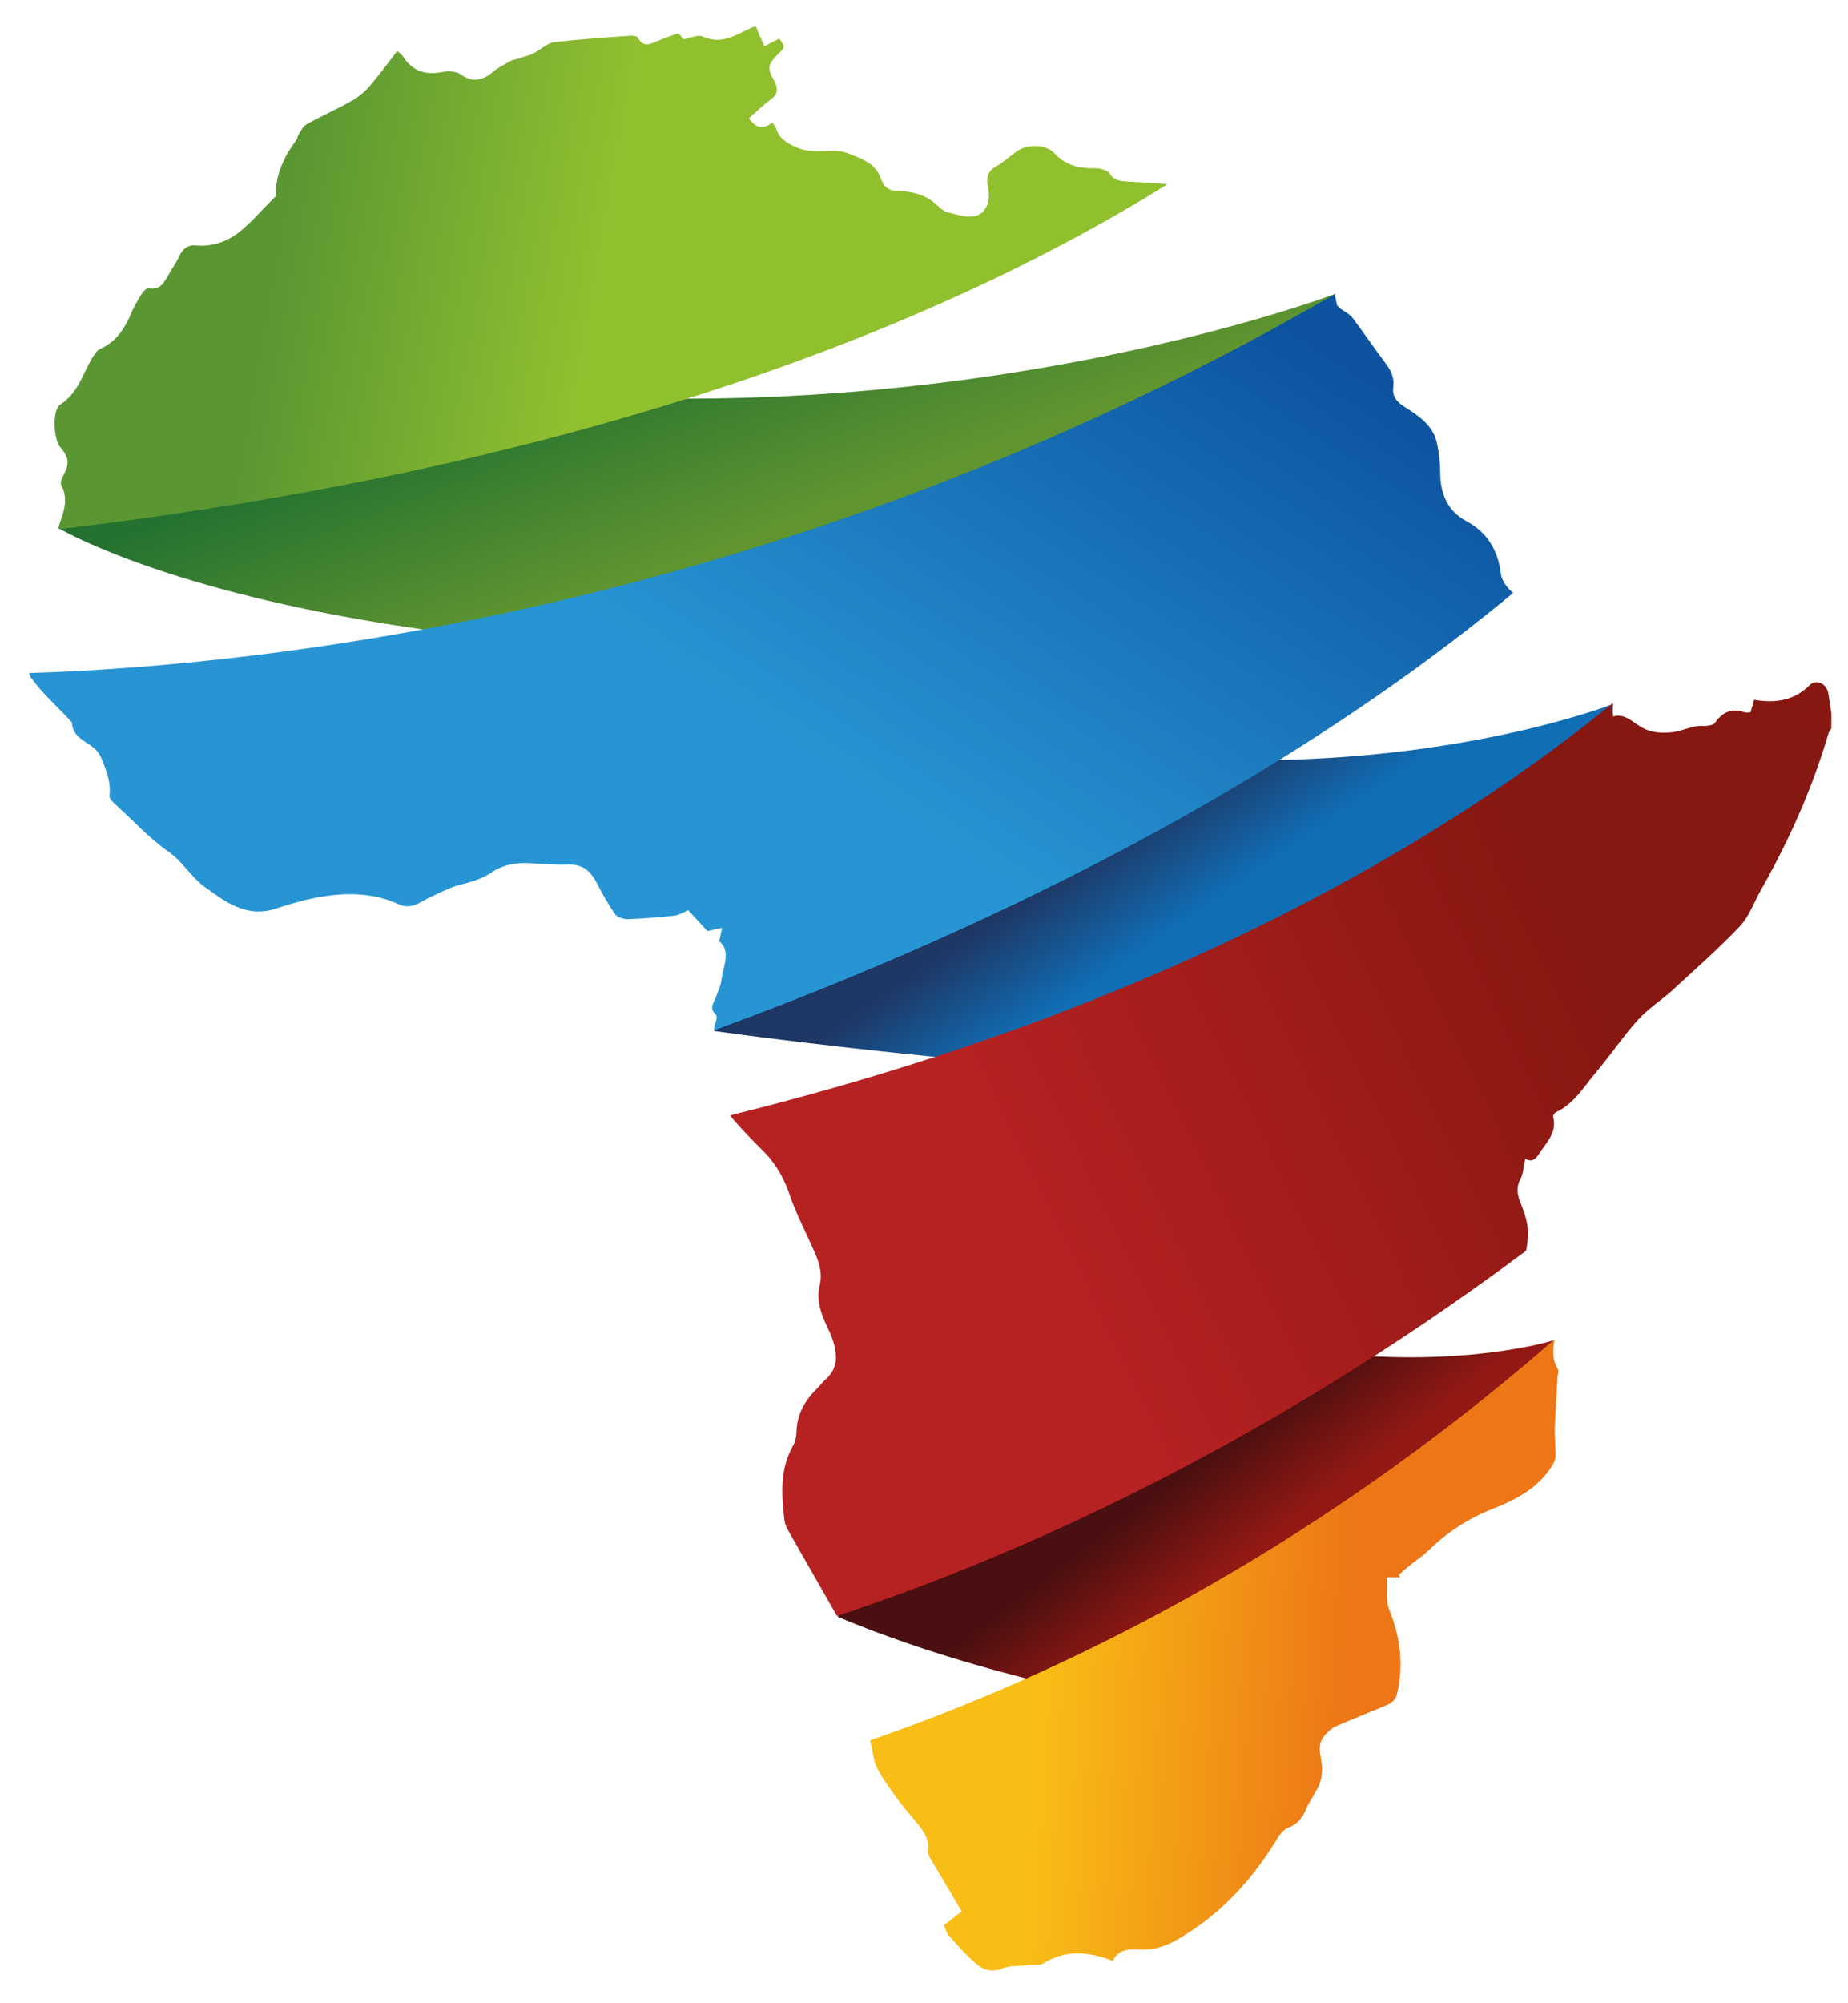 <?xml version="1.0" encoding="utf-8"?>
<!-- Generator: Adobe Illustrator 25.0.0, SVG Export Plug-In . SVG Version: 6.00 Build 0)  -->
<svg version="1.1" id="Layer_1" xmlns="http://www.w3.org/2000/svg" xmlns:xlink="http://www.w3.org/1999/xlink" x="0px" y="0px"
	 viewBox="0 0 310.9 336.9" style="enable-background:new 0 0 310.9 336.9;" xml:space="preserve">
<style type="text/css">
	.st0{fill:none;}
	.st1{fill:url(#SVGID_1_);}
	.st2{fill:url(#SVGID_2_);}
	.st3{fill:url(#SVGID_3_);}
	.st4{fill:url(#SVGID_4_);}
	.st5{fill:url(#SVGID_5_);}
	.st6{fill:url(#SVGID_6_);}
	.st7{fill:url(#SVGID_7_);}
</style>
<g>
	<path class="st0" d="M112.3,149.6c-0.1,0-0.1,0-0.2,0c1,0.1,2.1,0.3,3.1,0.4c-0.4-0.4-0.8-0.9-1.2-1.3
		C113.3,149.1,112.8,149.5,112.3,149.6z"/>
	
		<linearGradient id="SVGID_1_" gradientUnits="userSpaceOnUse" x1="211.339" y1="85.9" x2="200.07" y2="100.727" gradientTransform="matrix(1 0 0 -1 0 347.89)">
		<stop  offset="5.365850e-02" style="stop-color:#931914"/>
		<stop  offset="1" style="stop-color:#4A0F10"/>
	</linearGradient>
	<path class="st1" d="M140.9,271.9c0,0,35.1,15.8,83.9,18.4l1.1-28.6l35.6-36.3c0,0-58.9,18.9-129.6-40
		C132,185.4,186.8,225.4,140.9,271.9z"/>
	
		<linearGradient id="SVGID_2_" gradientUnits="userSpaceOnUse" x1="204.521" y1="189.288" x2="190.537" y2="209.539" gradientTransform="matrix(1 0 0 -1 0 347.89)">
		<stop  offset="0.234" style="stop-color:#106EB5"/>
		<stop  offset="1" style="stop-color:#1E3764"/>
	</linearGradient>
	<path class="st2" d="M120.1,173.4c0,0,90.9,13,148.1,7.2l3.2-62.2c0,0-78.8,31.1-168.6-19.4C102.8,98.9,140.4,144.1,120.1,173.4z"
		/>
	
		<linearGradient id="SVGID_3_" gradientUnits="userSpaceOnUse" x1="129.873" y1="259.397" x2="116.825" y2="293.796" gradientTransform="matrix(1 0 0 -1 0 347.89)">
		<stop  offset="0" style="stop-color:#609530"/>
		<stop  offset="1" style="stop-color:#257230"/>
	</linearGradient>
	<path class="st3" d="M9.8,88.8c0,0,65.1,39.4,244.4,10.6l-38.7-23.5l9.2-26.5c0,0-97.5,37.2-202.7,3.6L9.8,88.8z"/>
	
		<linearGradient id="SVGID_4_" gradientUnits="userSpaceOnUse" x1="172.501" y1="136.141" x2="266.799" y2="181.808" gradientTransform="matrix(1 0 0 -1 0 347.89)">
		<stop  offset="5.365850e-02" style="stop-color:#B62122"/>
		<stop  offset="1" style="stop-color:#871811"/>
	</linearGradient>
	<path class="st4" d="M257,208.6c0.3-2.5-0.5-4.5-1.3-6.6c-0.5-1.3-0.6-2.4,0.1-3.7c0.5-1,0.5-2.2,0.8-3.4c1.4,0.8,2-0.3,2.7-1.4
		c1.2-1.7,2.6-3.2,2-5.6c-0.1-0.3,0.3-0.8,0.6-0.9c2.9-1.4,4.5-4.1,6.4-6.4c2.5-2.9,4.6-6.1,7.2-9c1.7-1.9,3.8-3.2,5.7-4.9
		c3.9-3.6,7.9-7.1,11.5-10.9c1.6-1.7,2.4-4.1,3.6-6.2c4.7-8.3,8.6-17,11.3-26.2c0.1-0.3,0.3-0.6,0.5-0.9V120
		c-0.2-1.1-0.3-2.2-0.5-3.3c-0.2-1.6-2-2.6-3.1-1.5c-2.7,2.7-5.9,3.1-9.4,2.5c-0.2,0.8-0.4,1.4-0.6,2.1c-0.3,0-0.7,0.1-1,0
		c-2.1-0.7-3.7-0.1-5,1.8c-0.3,0.4-1.2,0.5-1.9,0.5c-1.4-0.1-2.6,0.4-4,0.8c-1.8,0.5-4.2,0.5-5.9-0.3c-1.8-0.8-3.1-2.7-5.3-2.1
		c-0.2-0.9-0.3-1.7,0-2.3c-25.9,21.2-72.9,50.7-148.6,69.4c1.8,2.2,3.9,4.3,5.9,6.3c1.9,2,3.2,4.3,4.1,6.9c1.1,3.3,2.8,6.5,4.2,9.7
		c0.8,1.8,1.4,3.6,0.9,5.7c-0.7,2.8,0.5,5.4,1.7,7.9c0.5,1.1,0.9,2.4,1,3.6c0.2,1.7-0.4,3.2-1.8,4.4c-0.4,0.3-0.7,0.8-1.1,1.2
		c-2.2,2.1-3.6,4.4-3.7,7.5c0,0.8-0.2,1.7-0.6,2.4c-2.3,4.1-1.9,8.4-1.4,12.7c0.1,0.5,0.3,1,0.6,1.5c2.7,4.8,5.5,9.6,8.2,14.4
		c29-9.6,70.9-27.8,115.9-61.4C256.9,209.9,256.9,209.2,257,208.6z"/>
	
		<linearGradient id="SVGID_5_" gradientUnits="userSpaceOnUse" x1="104.901" y1="203.272" x2="179.035" y2="317.141" gradientTransform="matrix(1 0 0 -1 0 347.89)">
		<stop  offset="0.234" style="stop-color:#2795D3"/>
		<stop  offset="1" style="stop-color:#0D53A0"/>
	</linearGradient>
	<path class="st5" d="M254.2,99.4c-0.8-0.7-1.6-1.9-1.7-2.9c-0.5-4-2.3-7-5.9-8.9c-3.1-1.7-4.3-4.6-4.3-8.1c0-1.6-0.2-3.1-0.5-4.7
		c-0.6-3.3-3.2-4.9-5.7-6.5c-1.2-0.8-1.9-1.7-1.7-3.2c0.2-1.6-0.4-2.8-1.3-4c-1.9-2.5-3.7-5.2-5.6-7.7c-0.5-0.6-1.3-1-2-1.5
		c-0.2-0.2-0.6-0.5-0.6-0.7c-0.1-0.6-0.2-1.1-0.4-1.7C132.1,103,43.4,112,4.9,113.2c0.1,0.4,0.2,0.7,0.4,0.9
		c1.9,2.6,4.4,4.8,6.6,7.2c0.1,0.1,0.2,0.2,0.2,0.2c0.1,2.8,2.8,3.2,4.2,4.8c0.4,0.5,0.7,1,0.9,1.6c0.8,1.9,1.5,3.9,1.2,6
		c0,0.3,0.4,0.8,0.7,1.1c3.1,2.8,6,6,9.3,8.3c2.3,1.6,3.7,4.1,5.8,5.7c3.6,2.6,7.2,5.5,12.3,3.8c4.2-1.4,8.5-2.5,13.1-2.4
		c2.7,0.1,5.1,0.6,7.5,1.7c1.1,0.5,2.1,0.4,3.2-0.1c1.8-1,3.7-1.9,5.6-2.7c1.2-0.5,2.5-0.7,3.7-1.1c0.9-0.3,1.9-0.7,2.7-1.2
		c2.2-1.6,4.6-2,7.2-1.8c2.1,0.1,4.2,0.3,6.3,0.2c2.4,0,3.7,1.3,4.7,3.3c0.9,1.8,1.9,3.5,3,5.1c0.4,0.5,1.4,0.8,2.1,0.8
		c2.6-0.1,5.3-0.3,7.9-0.6c0.7-0.1,1.4-0.5,2.3-0.9c1,1.1,2.2,2.4,3.2,3.5c0.9-0.2,1.7-0.4,2.5-0.5c-0.2,0.7-0.3,1.3-0.5,2.2
		c2,1.7,0.7,4.1,0.4,6.3c-0.1,1.1-0.6,2.1-1,3.2c-0.4,1-1.1,1.8,0,2.8c0.2,0.2,0.2,0.7,0.1,1c-0.2,0.6-0.3,1.1-0.4,1.7
		c66.5-24.4,109.1-52.5,134.5-73.6C254.5,99.7,254.3,99.5,254.2,99.4z"/>
	
		<linearGradient id="SVGID_6_" gradientUnits="userSpaceOnUse" x1="99.775" y1="295.526" x2="46.991" y2="305.016" gradientTransform="matrix(1 0 0 -1 0 347.89)">
		<stop  offset="0" style="stop-color:#91C02F"/>
		<stop  offset="1" style="stop-color:#5A9732"/>
	</linearGradient>
	<path class="st6" d="M189.2,30.5c-1.1-0.1-1.9-0.3-2.5-1.3c-0.3-0.4-1-0.7-1.6-0.8c-0.4-0.1-0.9-0.1-1.4-0.1
		c-2.4,0-4.5-0.6-6.3-2.5c-1.5-1.6-4.6-1.6-6.4-0.3c-1.1,0.8-2.2,1.8-3.4,2.5c-1.5,0.8-1.7,2-1.4,3.5c0.5,2.1-0.2,4.3-2,4.8
		c-1.4,0.4-3.2-0.2-4.8-0.6c-0.7-0.2-1.3-0.8-1.9-1.3c-1.8-1.7-4.1-2.2-6.5-2.3c-1.3,0-2.2-0.5-2.7-1.8c-0.3-0.8-0.7-1.6-1.2-2.1
		c-0.5-0.6-1.3-1-2-1.4c-0.9-0.4-1.8-0.8-2.7-1.1c-0.6-0.2-1.2-0.3-1.8-0.3c-2.3-0.1-4.5,0.4-6.8-0.7c-1.5-0.7-2.7-1.4-3.2-3
		c-0.1-0.4-0.4-0.7-0.7-1.1c-1.5,1.3-2.8,0.9-3.9-0.7c1.2-1.1,2.4-2.2,3.7-3.2c1.2-0.9,1.2-1.8,0.6-3c-1.3-2.3-1.2-2.8,0.7-4.7
		c1.1-1.1,1.1-1.1,0.1-2.5c-0.8,0.4-1.6,0.8-2.5,1.3c-0.5-1.1-1-2.2-1.4-3.3h-0.4c-2.8,1.2-5.3,3.2-8.7,1.6
		c-0.7-0.3-1.9,0.3-3.1,0.5c-0.1-0.2-0.5-0.6-0.9-1c-1.2,0.4-2.3,0.8-3.5,1.3s-2.4,1.2-3.3-0.6c-0.1-0.2-0.7-0.3-1.1-0.3
		c-4.3,0.3-8.7,0.6-13,1.1C92,7.3,90.9,8.4,89.7,9c-0.7,0.4-1.6,0.5-2.3,0.8c-0.5,0.2-1.1,0.2-1.6,0.5c-1,0.6-2.1,1.1-3,1.9
		c-1.7,1.4-3.4,1.7-5.3,0.3c-0.7-0.5-2.1-0.6-3-0.4c-2.8,0.6-5.1-0.1-6.7-2.6c-0.2-0.3-0.5-0.5-0.7-0.7c0,0-0.1-0.1-0.3-0.2
		c-1.5,2-3.1,4.1-4.7,6c-0.8,0.9-1.8,1.7-2.8,2.3c-2.5,1.4-5.2,2.6-7.7,4c-0.6,0.3-1,1.1-1.4,1.8c-0.2,0.2-0.1,0.6-0.3,0.8
		c-2.1,2.8-3.6,5.9-3.5,9.5c-2.2,2.1-4.1,4.5-6.5,6.3c-1.9,1.4-4.3,2.2-6.8,2c-1.5-0.2-2.4,0.6-3,1.9c-0.5,1.1-1.2,2-1.8,3.1
		c-0.7,1.2-1.3,2.5-3.2,2.2c-0.4-0.1-1,0.5-1.3,1c-0.7,1.1-1.4,2.3-1.9,3.6c-1.1,2.4-2.5,4.5-5.1,5.6c-0.6,0.3-1,1.1-1.4,1.7
		c-1.5,2.6-2.3,5.7-5.2,7.6c-1.5,0.9-1.2,6,0,7.3c1.4,1.6,1.5,2.7,0.5,4.6c-0.3,0.5-0.6,1.3-0.4,1.7c1.1,2,0.6,3.9,0,5.8
		c-0.2,0.5-0.3,1-0.4,1.6c94.7-11.2,153.3-37.3,186.5-58C194,30.7,191.6,30.7,189.2,30.5z"/>
	
		<linearGradient id="SVGID_7_" gradientUnits="userSpaceOnUse" x1="163.476" y1="72.373" x2="226.934" y2="68.814" gradientTransform="matrix(1 0 0 -1 0 347.89)">
		<stop  offset="0.19" style="stop-color:#F8BE16"/>
		<stop  offset="1" style="stop-color:#ED7616"/>
	</linearGradient>
	<path class="st7" d="M261.5,225.3c-42.3,36.9-84.4,56.8-115.1,67.4c0.2,1,0.4,2,0.6,3c0.4,2.1,2,4,3.2,5.8c1.3,1.9,2.8,3.6,4.3,5.4
		c1,1.3,1.9,2.5,1.6,4.3c-0.1,0.3,0.1,0.7,0.2,1c1.8,3,3.6,6.1,5.5,9.3c-0.8,0.6-1.7,1.3-3,2.3c0.2,0.3,0.3,1.1,0.8,1.7
		c1.4,1.6,2.8,3.2,4.4,4.6c1.3,1.2,2.7,1.7,4.6,1c1.4-0.6,3.1-0.4,4.6-0.6c0.8-0.1,1.7,0.1,2.2-0.2c3.8-2.4,7.7-2.1,11.8-0.5
		c1-2.1,3.1-2,4.9-1.9c3.6,0.1,6.3-1.8,9-3.6c5.8-4,10.2-9.2,13.8-15.1c0.4-0.7,1.1-1.5,1.8-1.8c1.7-0.6,2.5-1.8,3.1-3.3
		c0.6-1.3,1.5-2.5,2.1-3.8c0.3-0.7,0.5-1.6,0.5-2.4c0.2-1.9-1.1-4,0.3-5.8c0.5-0.7,1.2-1.3,1.9-1.7c3-1.3,6.1-2.5,9.1-3.8
		c0.6-0.3,1.2-1,1.3-1.6c1.2-4.9,0.6-9.6-1.3-14.3c-0.6-1.6-0.3-3.5-0.4-5.4h2.3c-0.1-0.1-0.2-0.3-0.3-0.4c0.8-0.7,1.6-1.4,2.5-2.1
		s1.8-1.3,2.6-2.1c3.2-3.1,6.8-5.4,10.9-7c3.8-1.5,7.4-3.4,9.7-7c0.4-0.6,0.7-1.2,0.7-1.9c0-1.8-0.2-3.5-0.1-5.3
		c0.1-2.5,0.3-5,0.4-7.5c0-0.6,0.3-1.4,0.1-1.7C261,228.5,261.3,226.9,261.5,225.3z"/>
</g>
</svg>
